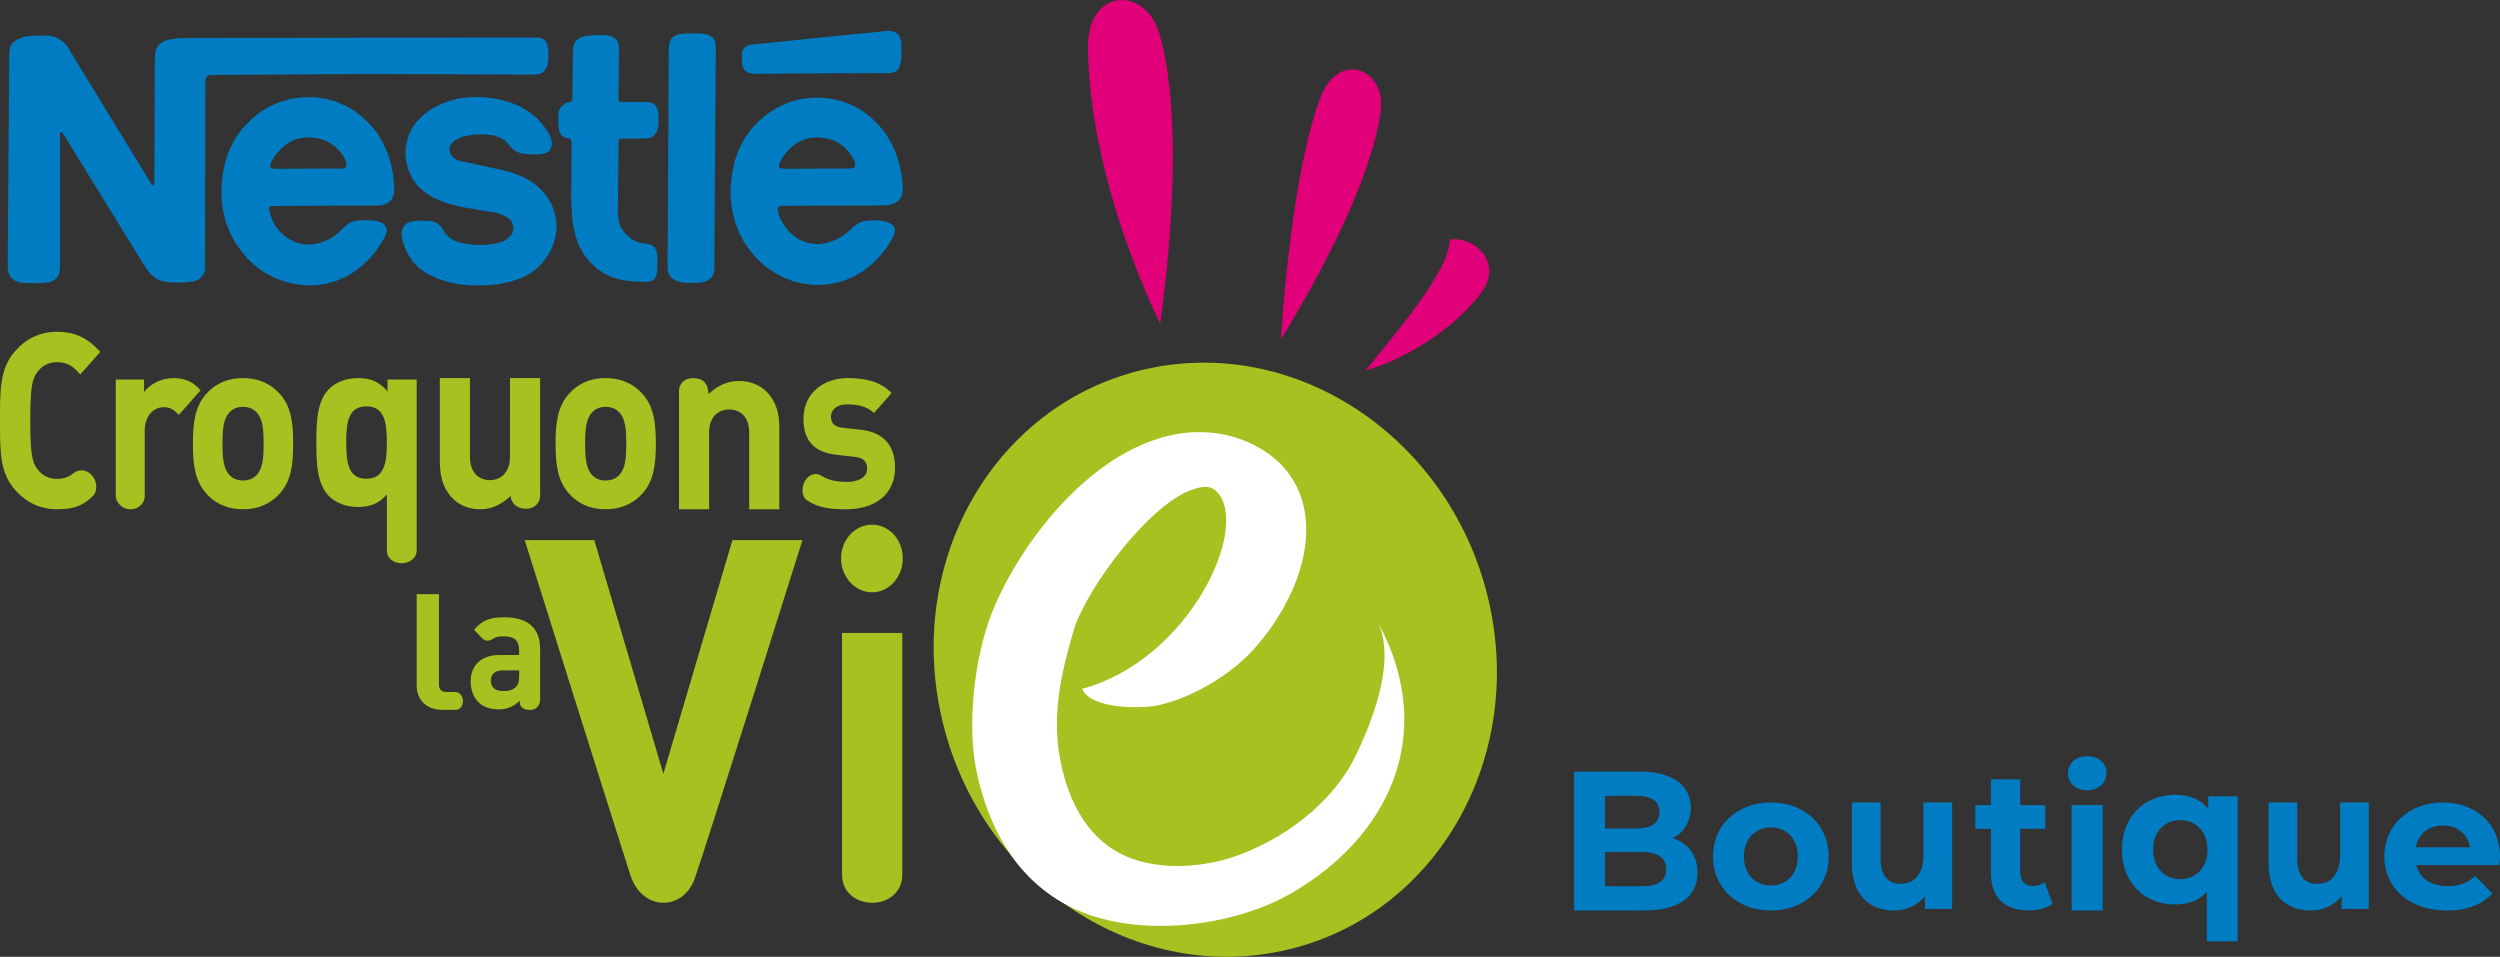 <svg xmlns="http://www.w3.org/2000/svg" width="324" height="124" viewBox="0 0 324 124">
    <rect x="0" y="0" width="324" height="124" fill="#333333" stroke="none"/>
    <g fill="none" fill-rule="evenodd">
        <g>
            <g>
                <path fill="#A6C120" d="M192.958 77.96c-4.76-20.846-24.498-34.375-44.08-30.205-19.586 4.162-31.598 24.44-26.836 45.29 4.76 20.844 24.497 34.367 44.078 30.201 19.585-4.165 31.6-24.439 26.838-45.286M12.128 64.178C10.868 65.484 9.656 66 7.405 66c-2.206 0-4.013-.889-5.426-2.476C-.056 61.237 0 58.407 0 54.5c0-3.906-.056-6.735 1.98-9.021C3.391 43.888 5.2 43 7.404 43c2.572 0 4.155 1.016 5.595 2.605l-2.6 2.92c-.876-.983-1.583-1.588-2.995-1.588-1.075 0-1.922.448-2.486 1.178-.765.952-.99 2.032-.99 6.385 0 4.35.225 5.432.99 6.384.564.733 1.41 1.178 2.486 1.178.973 0 1.616-.317 2.201-.787.584-.472 1.571-.463 2.286.305.814.878.675 2.143.236 2.598M23.173 53.774c-.578-.645-1.07-1-1.992-1-1.156 0-2.426.97-2.426 3.096v8.493c0 .558-.502 1.637-1.902 1.637C15.766 66 15 65.007 15 64.298V49.19h3.668v1.615C19.39 49.84 20.834 49 22.45 49c1.473 0 2.513.42 3.55 1.578l-2.827 3.196zM36.26 63.961C35.316 65.044 33.755 66 31.484 66c-2.268 0-3.802-.956-4.745-2.039C25.353 62.395 25 60.515 25 57.486c0-3 .353-4.883 1.739-6.448.943-1.081 2.477-2.038 4.745-2.038 2.271 0 3.832.957 4.776 2.038 1.386 1.565 1.74 3.447 1.74 6.448 0 3.029-.354 4.909-1.74 6.475m-2.978-10.496c-.442-.476-1.03-.734-1.798-.734-.766 0-1.326.258-1.767.734-.798.862-.884 2.296-.884 4.021 0 1.721.086 3.191.884 4.05.44.478 1 .733 1.767.733.768 0 1.356-.255 1.798-.733.794-.859.885-2.329.885-4.05 0-1.725-.09-3.16-.885-4.02M52.066 73c-.968.004-1.931-.575-1.931-1.674v-7.248c-1.012 1.19-2.204 1.63-3.778 1.63-1.518 0-2.916-.561-3.78-1.474C41.03 62.606 41 59.785 41 57.341c0-2.447.03-5.237 1.577-6.871.864-.906 2.291-1.47 3.81-1.47 1.636 0 2.763.469 3.839 1.725v-1.54H54V71.35c0 1.006-.966 1.647-1.934 1.651m-4.58-20.333c-2.321 0-2.618 2.006-2.618 4.674 0 2.662.297 4.7 2.618 4.7 2.322 0 2.649-2.038 2.649-4.7 0-2.668-.327-4.674-2.649-4.674M68.173 65.93c-1.282 0-1.987-.834-1.987-1.671C65.021 65.374 63.726 66 62.285 66c-1.563 0-2.825-.547-3.694-1.482C57.331 63.162 57 61.584 57 59.74V49h3.9v10.164c0 2.29 1.354 3.063 2.584 3.063s2.612-.773 2.612-3.063V49H70v15.234c0 .86-.618 1.696-1.827 1.696M89.827 49c1.28 0 1.987.708 1.987 2.078 1.162-1.085 2.461-1.704 3.902-1.704 1.561 0 2.82.537 3.692 1.453 1.261 1.322 1.592 2.87 1.592 4.67V66h-3.906v-9.936c0-2.242-1.347-2.998-2.58-2.998-1.23 0-2.613.756-2.613 2.998V66H88V50.658c0-.835.616-1.658 1.827-1.658M83.26 63.961C82.316 65.044 80.754 66 78.486 66c-2.271 0-3.806-.956-4.745-2.039C72.354 62.395 72 60.515 72 57.486c0-3 .354-4.883 1.742-6.448.94-1.081 2.474-2.038 4.745-2.038 2.268 0 3.83.957 4.772 2.038C84.646 52.603 85 54.485 85 57.486c0 3.029-.354 4.909-1.74 6.475m-2.976-10.496c-.442-.476-1.034-.734-1.797-.734-.766 0-1.327.258-1.77.734-.795.862-.885 2.296-.885 4.021 0 1.721.09 3.191.885 4.05.443.478 1.004.733 1.77.733.763 0 1.355-.255 1.797-.733.794-.859.883-2.329.883-4.05 0-1.725-.09-3.16-.883-4.02M109.692 66c-1.943 0-3.524-.124-5.09-1.145-.776-.508-.773-1.88-.156-2.712.582-.791 1.409-.877 2.023-.476 1.025.671 2.41.793 3.28.793 1.287 0 2.627-.478 2.627-1.721 0-.83-.4-1.405-1.57-1.532l-2.341-.255c-2.682-.289-4.338-1.594-4.338-4.655 0-3.447 2.71-5.297 5.737-5.297 2.312 0 4.252.445 5.682 1.946l-2.286 2.584c-.856-.862-2.169-1.12-3.453-1.12-1.484 0-2.113.768-2.113 1.597 0 .605.23 1.309 1.542 1.435l2.34.256c2.941.32 4.424 2.073 4.424 4.88 0 3.67-2.796 5.422-6.308 5.422M57.376 92C55.003 92 54 90.42 54 88.863V77h2.889v11.69c0 .654.29.995 1.023.995h1.109c.69 0 .979.735.979 1.17 0 .601-.34 1.145-.98 1.145h-1.644zM68.74 92c-.721 0-1.426-.19-1.392-1.19-.617.62-1.423 1.122-2.675 1.122-1.23 0-2.127-.333-2.773-1.034-.585-.646-.9-1.592-.9-2.62 0-1.863 1.193-3.387 3.717-3.387h2.566v-.585c0-1.278-.582-1.838-2.022-1.838-.68 0-1.119.113-1.497.384-.21.144-.764.377-1.257-.119-.49-.493-1.068-1.12-1.068-1.12C62.503 80.358 63.547 80 65.363 80 68.411 80 70 81.387 70 84.125v6.494c0 .912-.606 1.381-1.26 1.381zm-1.457-5.113h-2.15c-.98 0-1.522.49-1.522 1.322 0 .808.503 1.348 1.563 1.348.751 0 1.234-.067 1.714-.566.294-.288.395-.76.395-1.478v-.626zM90.004 113.951c-1.552 4.16-6.797 4.14-8.308-.535C79.762 107.426 68 70 68 70h9.017l8.955 30.275L94.922 70H104s-12.937 41.118-13.996 43.951M113.025 76.766c-2.207 0-4.025-1.99-4.025-4.41S110.818 68 113.025 68c2.208 0 3.975 1.936 3.975 4.356s-1.767 4.41-3.975 4.41M113.03 117c-1.953-.003-3.904-1.233-3.904-3.694V82.03h7.813v31.277c0 2.468-1.953 3.695-3.91 3.694" transform="translate(-1046 -165) translate(1046 165)"/>
                <path fill="#FFF" d="M150.143 91.395c3.905-.859 9.243-3.614 12.781-7.746 7.515-8.782 9.262-20.371.38-25.55-3.835-2.238-8.463-2.703-13.017-1.315-11.247 3.44-19.772 16.538-22.26 24.088-1.948 5.907-2.633 13.788-1.43 19.288 1.443 6.57 4.645 13.426 11.75 17.182 8.56 4.52 21.364 2.767 28.794-1.457 12.74-7.234 19.282-20.623 11.509-35.107 1.568 3.513.9 9.112-2.92 17.098-2.53 5.29-7.935 10.126-14.882 12.83-4.35 1.69-11.449 2.592-16.544-.592-4.072-2.543-6.112-7.29-6.946-11.915-1.038-5.776.203-11.063 1.773-16.448 1.57-5.382 9.958-16.644 15.6-18.367.969-.298 2.102-.577 2.982.346 4.364 4.58-3.526 21.759-17.456 25.544 1.025 2.585 7.523 2.644 9.886 2.12" transform="translate(-1046 -165) translate(1046 165)"/>
                <path fill="#E1007A" d="M141 6.147c-.068-7.73 7.468-8.017 9.276-1.72 2.821 9.826 1.69 25.953.079 37.573-5.69-12.028-9.26-25.092-9.355-35.853M171.132 12.636c2.353-6.199 8.574-3.726 7.802 1.841C177.73 23.162 171.27 35.435 166 44c.54-8.585 2.104-23.382 5.132-31.364M187.885 31.028c3.416-.379 6.776 3.092 4.21 6.72-3.238 4.574-9.71 8.74-15.095 10.252 3.24-4.158 10.925-12.755 10.885-16.972" transform="translate(-1046 -165) translate(1046 165)"/>
                <path fill="#007CC3" d="M105.876 36.92v-5.297l.349.017.975-.167.99-.352.923-.482.782-.582.636-.6.55-.421.536-.282.655-.14.771-.068.852.035.806.123.7.247.42.357.171.42-.021.411-.2.518-.37.682-.667.995-.856 1.047-.935.91-1.04.815-1.139.679-1.24.538-1.313.38-1.353.202-.982.015zm0-10.267v-4.798l4.077-.008.406-.022.213-.046.12-.059.072-.112.025-.084.027-.108v-.111l-.032-.257-.135-.379-.247-.43-.399-.567-.548-.571-.664-.516-.826-.407-.928-.263-.983-.123-.178.017v-5.15h.64l1.478.183 1.392.376 1.263.513 1.174.682 1.082.836 1.005.993.903 1.118.75 1.293.61 1.372.41 1.336.25 1.259.126 1.075.041.881-.07.586-.195.471-.34.428-.518.327-.723.188-1.11.057-2.762.007-5.406.013zm0-17.149V4.915l8.74-.872.229-.043h.49l.56.11.482.302.282.465.16.616.007.676v.805l-.007.785-.16.677-.213.51-.319.306-.427.163-.445.06h-.222l-9.157.03zm-44.317.133l7.68.028.207-.028.419-.036.439-.157.338-.34.288-.566.118-.721.03-.763-.03-.614-.077-.515-.18-.474-.3-.373-.472-.176-.282-.025H61.559v4.76zm44.317-4.722v4.59l-7.871.065h-.19l-.336-.04-.55-.135-.388-.249-.25-.414-.124-.465-.023-.508v-.518l.031-.458.128-.387.263-.317.397-.183.391-.123h.157l8.365-.858zm0 7.745v5.149l-.784.044-.855.207-.738.347-.698.464-.645.599-.555.664-.394.627-.219.505-.044.302.044.13.087.08.132.047.168.022.182.008h.284l.019.024 4.016-.024v4.798l-4.637.026.041.023h-.162l-.14.057-.116.073-.056.11-.02.163.039.212.09.444.242.662.444.748.555.709.662.633.767.519.84.366.882.194.57.031v5.297l-.364.01-1.35-.159-1.345-.32-1.27-.478-1.216-.643-1.107-.787-1.035-.918-.938-1.086-.83-1.18-.644-1.262-.516-1.343-.358-1.423-.209-1.523-.007-1.617.19-1.68.345-1.654.555-1.525.72-1.39.9-1.243 1.03-1.088 1.119-.925 1.227-.763 1.347-.614 1.419-.423 1.456-.207.88-.02zM61.56 36.983v-5.26l.714.039 1.222-.072.984-.171.73-.24.556-.335.415-.403.258-.402.09-.411-.02-.432-.134-.438-.285-.42-.485-.37-.604-.271-.618-.197-2.823-.482v-5.852l3.977.88.583.158 1.117.394 1.072.507.99.64.868.764.736.886.593 1.045.409 1.092.206 1.094.016 1.075-.191 1.128-.384 1.158-.58 1.06-.667.926-.811.786-.88.65-1.086.548-1.337.445-1.542.323-1.739.158h-1.35zm0-19.544v-4.848h1.183l1.71.229 1.579.42 1.344.54 1.194.716 1.026.831.806.903.589.85.386.729.128.548v.44l-.123.42-.239.382-.396.223-.547.15-.604.047h-.556l-.615-.02-.716-.078-.659-.221-.52-.324-.34-.315-.324-.408-.47-.465-.611-.38-.85-.263-1.095-.132-1.28.026zm12.52 1.197l-.055 7.437.045.652.066 1.358.191 1.406.32 1.278.418 1.126.582 1.046.763.976.921.89 1.04.677 1.094.491 1.167.32 1.371.177 1.215.047h.387l.38-.015.361-.05.37-.187.272-.366.143-.487.06-.566.006-.93-.007-.727-.102-.609-.26-.555-.398-.301-.501-.084-.731-.121-.676-.16-.74-.415-.71-.654-.508-.652-.311-.665-.129-.844-.054-.52.095-9.134.023-.132.054-.193.103-.102.145-.09h3.266l.443-.093.517-.236.356-.447.199-.58.078-.694v-.79l-.043-.608-.158-.532-.32-.447-.398-.233-.456-.073h-3.484l-.172-.064-.076-.056-.054-.123-.023-.204.056-6.502-.056-.59-.182-.462-.386-.34-.495-.214-.479-.112-.508-.024h-.684l-.876.054-.82.107-.639.231-.448.355-.25.434-.117.485-.027.437-.069 6.125v.034l-.015.198-.115.159-.147.072-.248.027-.468.172-.48.411-.26.474-.075.574-.03.796.03.699.089.575.212.476.348.306.38.18h.233l.168.043.1.05.076.09.025.12.072.257v.16zm12.59-11.75l-.15 27.429.012.246.015.53.166.487.36.479.563.337.687.206.698.061h.732l.708-.004.685-.094.565-.182.44-.356.298-.43.116-.49.012-.285v-.281l.189-28.068v-.238l-.007-.46-.096-.422-.242-.436-.464-.327-.611-.184-.736-.077h-.857l-.908.013-.788.072-.589.218-.448.34-.238.465-.087.567-.018.572-.008.313zm-46.714 2.75l7.375-.04 14.229.04v-4.76l-14.62.008-6.984.018v4.735zm21.604 2.955v4.848h-.08l-1.434.245-1.089.504-.58.596-.145.592.134.515.3.449.428.303.408.187 2.058.436v5.852l-2.081-.355-.699-.187-1.398-.43-1.257-.546-1.079-.694-.904-.811-.685-.93-.5-1.06-.321-1.177-.1-1.129.1-1.068.272-1.047.445-.985.655-.93.804-.824 1.02-.77 1.17-.628 1.246-.466 1.336-.347 1.491-.158.485.015zm0 19.133v5.26l-.384.016-1.626-.144-1.527-.325-1.453-.474-1.283-.636-1.034-.734-.796-.819-.59-.93-.433-.949-.28-.843-.124-.658.053-.568.217-.533.367-.414.576-.247.612-.109.623-.003h.709l.7.035.607.194.476.328.334.384.138.217.124.309.19.209.433.448.613.393.878.342 1.248.217.632.034zm-21.604 5.26v-5.309l.34.015.976-.155 1.034-.368.934-.51.77-.645.636-.617.496-.403.508-.266.667-.145.8-.047.86.012.88.103.716.261.407.386.164.432-.045.37-.184.499-.32.626-.756 1.154-.861 1.043-.926.92-1.039.8-1.149.706-1.232.535-1.35.39-1.35.207-.976.005zm0-10.314v-4.815l4.071-.008.504-.015.115-.053.12-.059.073-.112.043-.084.017-.108-.017-.111-.034-.257-.118-.379-.24-.43-.414-.567-.531-.571-.683-.516-.808-.407-.941-.263-.986-.123-.17.017v-5.203l.643-.015 1.515.187 1.385.375 1.266.542 1.16.65 1.08.865 1.036.991.892 1.113.757 1.309.627 1.419.395 1.374.247 1.267.1 1.091.04.896-.04.504-.196.491-.311.429-.53.351-.632.162-.52.026h-.252l-8.663.037zM7.778 34.29V17.307l.036-.124.064-.066h.092l.065.066.092.053 10.877 17.649.172.206.416.488.67.536.833.34.902.141.974.02 1.012-.015 1.007-.116.754-.261.472-.416.261-.492.097-.431.003-.261-.003-.254.036-23.746.026-.22.061-.273.086-.183.164-.126.233-.1.188-.006h.189l12.398-.078V4.902l-15.605.013h-.26l-1.067.056-.985.13-.595.171-.472.227-.438.374-.28.464-.137.495-.013.542-.035.27-.063 16.096v.115l-.039.09-.087.06h-.099l-.095-.06-.067-.09L8.848 6.233l-.075-.166-.31-.394-.612-.518-.723-.372-.756-.153-.883-.02-.975.02-.85.045-.816.179-.77.34-.54.446-.243.505-.088.56-.008.327L1 34.355l.018.188v.4l.103.487.279.543.499.388.643.239.677.079.791.02h.738l.811-.02.906-.102.633-.312.404-.441.203-.554.073-.643v-.336zm32.177-21.684v5.203l-.792.044-.854.207-.731.347-.702.464-.648.599-.554.664-.395.627-.222.505-.032.302.032.13.11.08.112.047.195.022.151.008.304.024 4.026-.024v4.815l-4.605.032-.204-.023-.106.058-.069.103-.067.114-.013.175.024.262.125.446.198.586.387.76.558.737.68.638.783.53.836.368.894.198.58.021v5.308h-.349l-1.382-.171-1.35-.328-1.285-.477-1.216-.636-1.101-.765-1.038-.932-.955-1.109-.835-1.194-.65-1.24-.517-1.35-.346-1.405-.217-1.522-.014-1.636.172-1.734.36-1.67.563-1.541.72-1.386.908-1.238 1.05-1.079 1.104-.937 1.222-.763 1.383-.618 1.426-.432 1.436-.204.91-.01zM220 113.089c0 3.111-2.393 4.911-6.978 4.911H204v-18h8.523c4.362 0 6.605 1.877 6.605 4.68 0 1.8-.898 3.189-2.318 3.96 1.944.643 3.19 2.186 3.19 4.449zm-11.988-9.952v4.243h4.013c1.969 0 3.04-.72 3.04-2.134 0-1.415-1.071-2.109-3.04-2.109h-4.013zm7.926 9.514c0-1.517-1.122-2.237-3.215-2.237h-4.71v4.449h4.71c2.093 0 3.215-.669 3.215-2.212zM222 111c0-4.094 3.172-7 7.513-7 4.34 0 7.487 2.906 7.487 7 0 4.094-3.147 7-7.487 7S222 115.094 222 111m10.99 0c0-2.35-1.498-3.765-3.477-3.765-1.98 0-3.503 1.415-3.503 3.765s1.523 3.765 3.503 3.765c1.98 0 3.477-1.415 3.477-3.765M253 104v13.795h-3.53v-1.641c-.978 1.205-2.41 1.846-3.984 1.846-3.22 0-5.486-1.949-5.486-6.205V104h3.721v7.205c0 2.308.954 3.333 2.6 3.333 1.718 0 2.958-1.18 2.958-3.718V104H253zM266 117.13c-.779.589-1.922.87-3.09.87-3.09 0-4.89-1.662-4.89-4.934v-5.65H256v-3.067h2.02V101h3.795v3.349h3.26v3.067h-3.26v5.599c0 1.176.608 1.815 1.63 1.815.56 0 1.12-.18 1.533-.511L266 117.13zM268 100.21c0-1.245 1.005-2.21 2.5-2.21s2.5.915 2.5 2.135c0 1.32-1.005 2.287-2.5 2.287s-2.5-.966-2.5-2.211zm.49 4.118h4.02V118h-4.02v-13.672zM290 103.206V122h-3.993v-6.444c-.998 1.13-2.432 1.669-4.121 1.669-3.89 0-6.886-2.774-6.886-7.113s2.995-7.112 6.886-7.112c1.843 0 3.302.59 4.3 1.798v-1.592H290zm-3.916 6.906c0-2.387-1.536-3.825-3.507-3.825-1.997 0-3.532 1.438-3.532 3.825 0 2.388 1.535 3.826 3.532 3.826 1.97 0 3.507-1.438 3.507-3.826zM307 104v13.795h-3.53v-1.641c-.978 1.205-2.41 1.846-3.984 1.846-3.22 0-5.486-1.949-5.486-6.205V104h3.721v7.205c0 2.308.954 3.333 2.6 3.333 1.718 0 2.958-1.18 2.958-3.718V104H307zM323.92 112.112h-10.767c.397 1.693 1.905 2.73 4.075 2.73 1.507 0 2.592-.43 3.57-1.315l2.197 2.274c-1.323 1.44-3.307 2.199-5.874 2.199-4.92 0-8.121-2.957-8.121-7 0-4.069 3.254-7 7.592-7 4.18 0 7.408 2.679 7.408 7.05 0 .304-.053.733-.08 1.062m-10.82-2.3h7.011c-.291-1.718-1.64-2.83-3.492-2.83-1.878 0-3.228 1.087-3.518 2.83" transform="translate(-1046 -165) translate(1046 165)"/>
            </g>
        </g>
    </g>
</svg>

